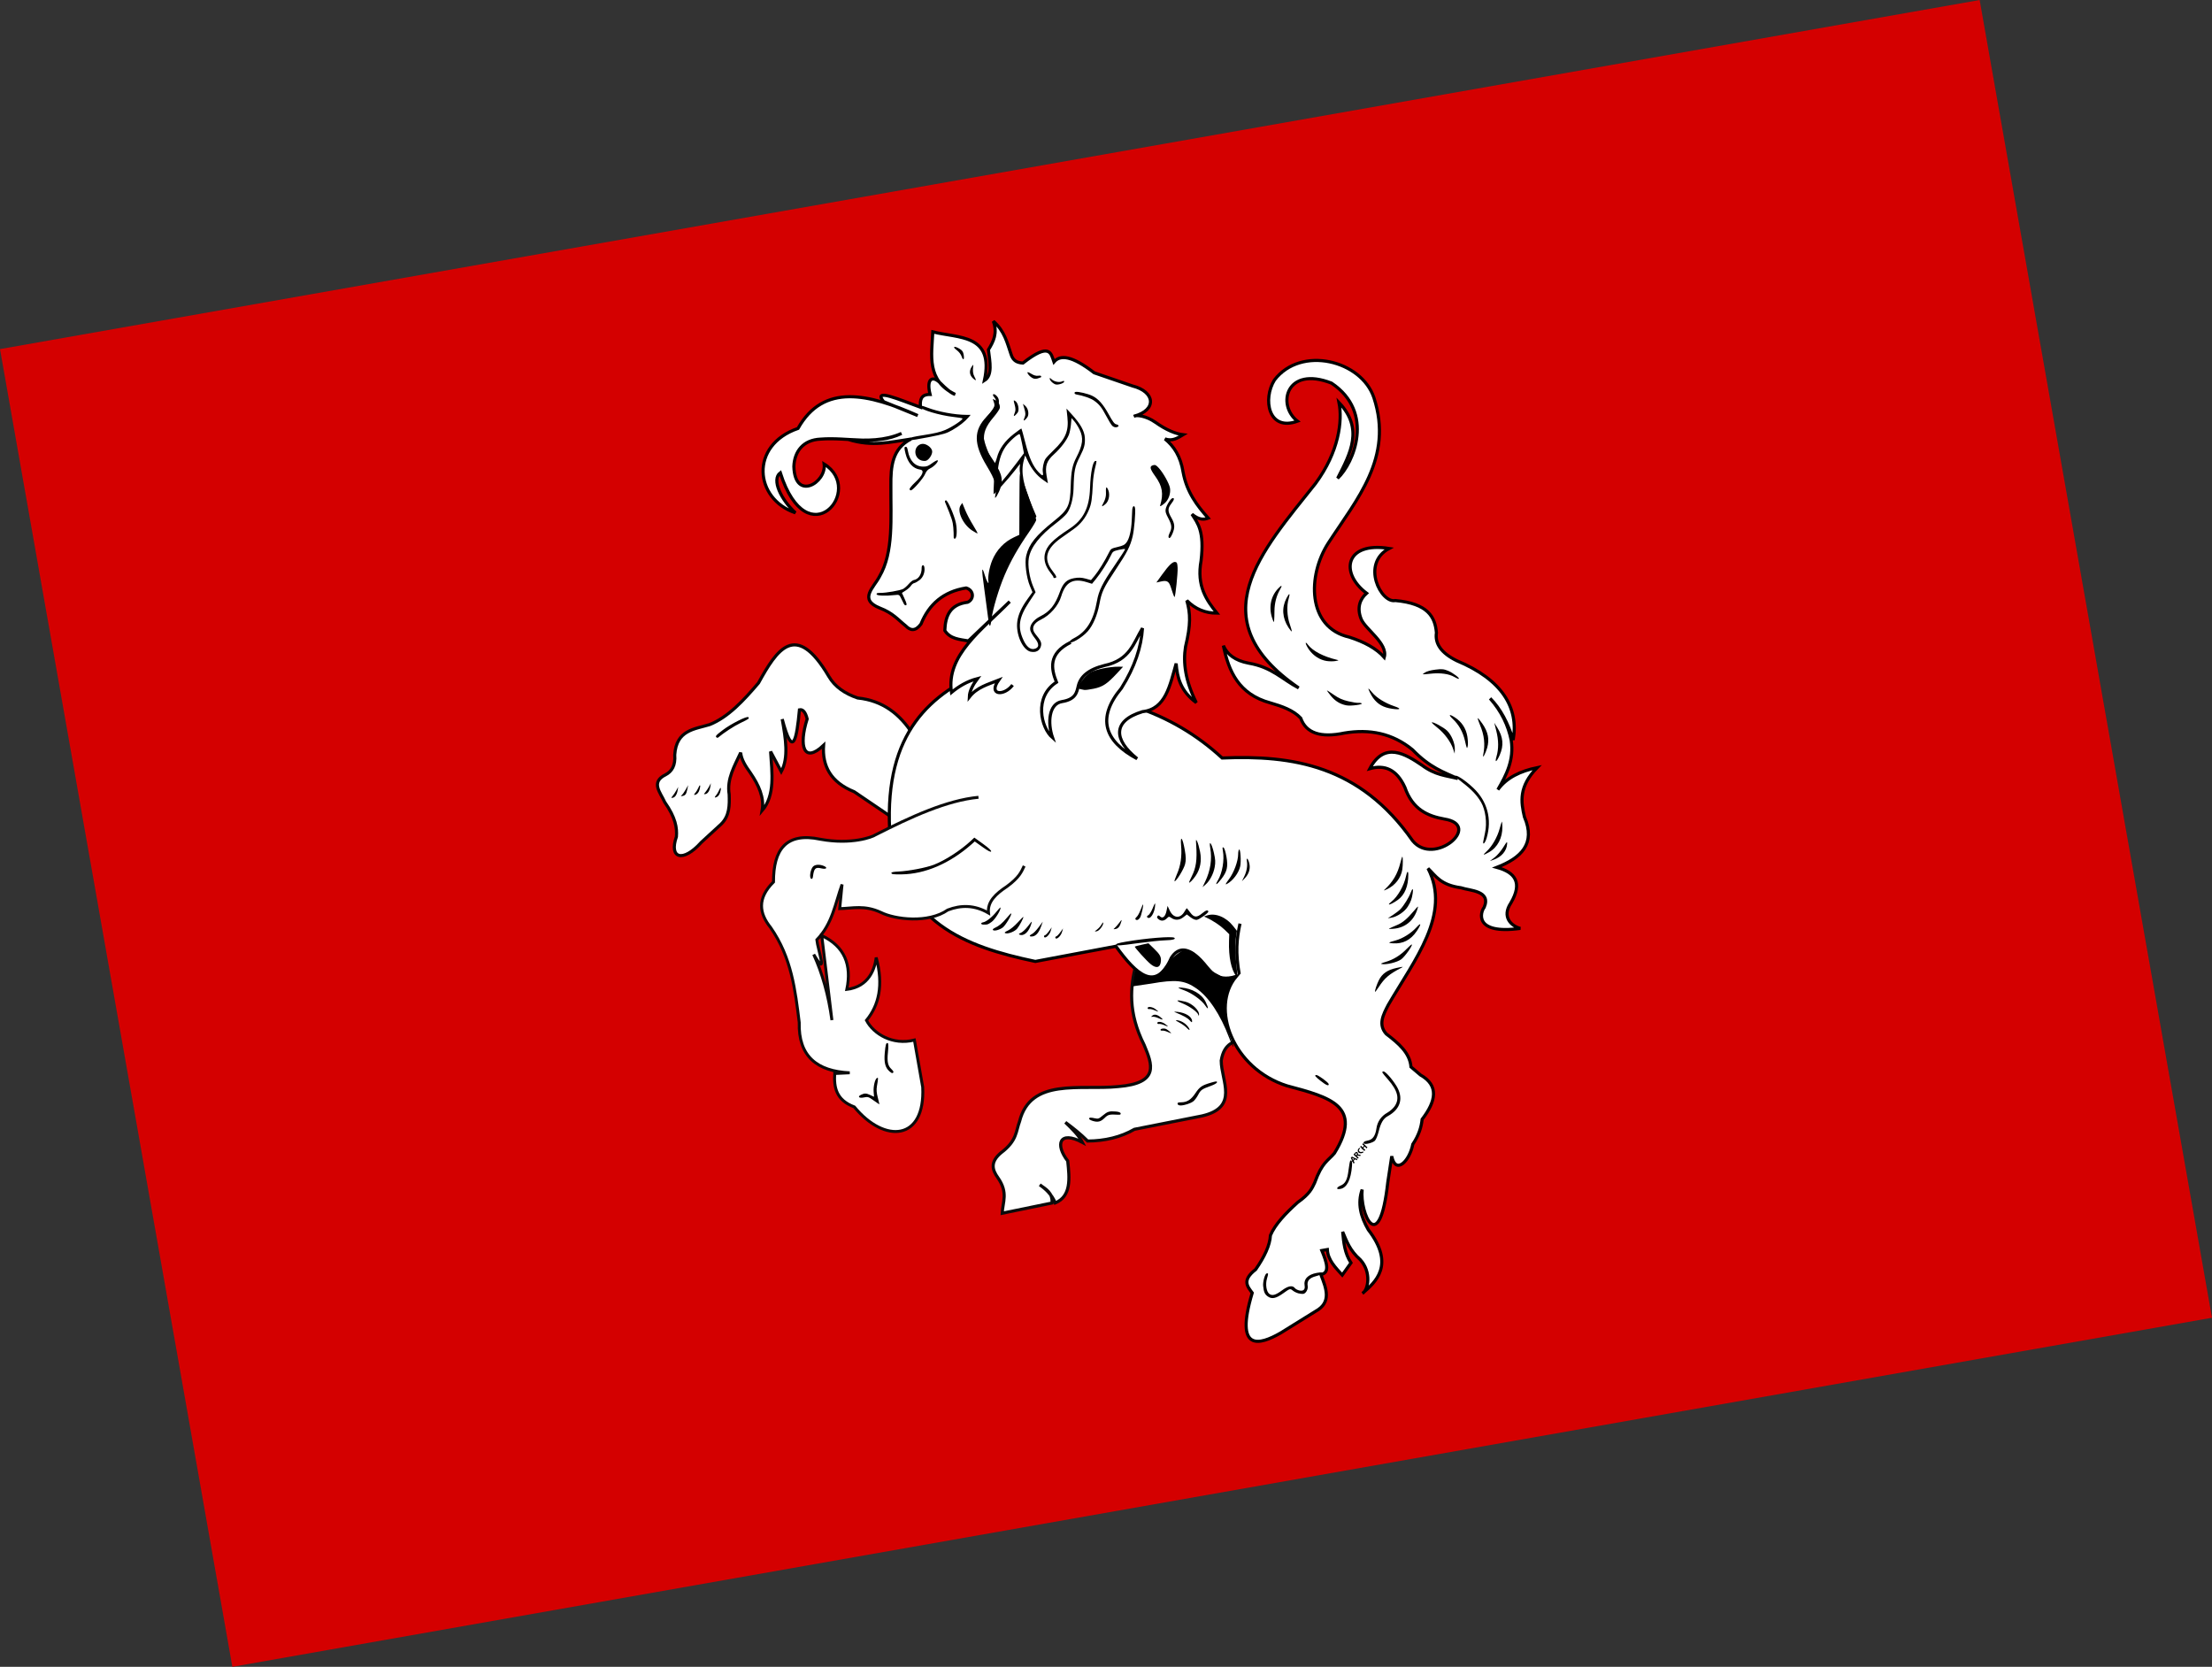 <?xml version="1.0" encoding="UTF-8"?>
<svg id="Laag_2" xmlns="http://www.w3.org/2000/svg" viewBox="0 0 1056.38 795.99">
  <rect x="0" y="0" width="1056.38" height="795.99" fill="#333333" stroke="none"/>
  <defs>
    <style>
      .cls-1 {
        fill: none;
      }

      .cls-1, .cls-2, .cls-3, .cls-4 {
        stroke-width: 1.49px;
      }

      .cls-1, .cls-3 {
        stroke: #000;
      }

      .cls-5, .cls-6, .cls-2, .cls-3, .cls-4 {
        fill: #fff;
      }

      .cls-6 {
        stroke-width: 1.4px;
      }

      .cls-6, .cls-2 {
        stroke: #0b0b0b;
      }

      .cls-7 {
        fill: #d40000;
      }

      .cls-4 {
        stroke: #070707;
      }
    </style>
  </defs>
  <g id="svg3873">
    <rect id="rect3881" class="cls-7" x="48.19" y="78.5" width="960" height="639" transform="translate(-61.09 97.77) rotate(-10)"/>
    <path id="path3007-8" class="cls-4" d="M435.68,350.21c-5.92-8.98-13.79-15.62-26.13-16.89-6.06-2.08-10.86-5.33-13.76-10.32-15.81-26.83-24.82-12.66-33.56,3.17-7.13,8.37-14.42,16.28-23.3,19.86-7.32,2.23-15.91,2.57-16.7,14.44.41,5.19-1.43,7.97-4.41,9.53-7.22,3.57-2.42,8.47-.38,13.07,5.22,7.45,5.94,12.29,5.59,16.51-3.61,10.34,3.04,12.57,11.92,2.65l9.44-8.66c4.06-4,4.01-9.07,3.84-14.18-1.21-7.44,2.58-13.59,5.5-19.97.24,3.25,2.32,6.47,4.63,9.68,4,5.84,6.71,11.77,5.61,18.01,6.25-7.32,4.73-17.94,4.04-28.21l5.1,9.6c3.59-6.61,2.1-15.8.45-25.08,5.18,19.62,6.91,9.38,8.23-4.45,1.59-.34,2.84,1.02,3.69,4.35-4.16,13.07-1.6,21.5,7.83,12.62-.69,9.91,3.42,17.65,14.63,22.17l20.76,14.09,6.97-41.98Z"/>
    <path id="path3777-6" class="cls-2" d="M542.68,459.9c-3.01,11.43-4.07,23.61,3.75,39.19,3.78,9.1,7.64,18.22-12.54,19.82-18.16,1.81-41.66-4.35-46.98,16.62-1.82,4.8-1.12,9.16-8.87,15-5.35,4.49-4.09,8.24-1.52,11.85,5.09,7.24,2.3,11.66,2.1,17.01l23.76-4.88c.48-4.79-2.85-6.61-5.83-8.7,2.65,1.8,5.78,4.57,7.4,8.66,7.65-3.19,6.88-11.57,5.95-20.05-6.05-7.77-4.12-14.79,7.02-8.88-1.67-3.27-4.85-6.42-8.13-9.56,3.54,2.64,7.08,5.38,10.63,8.93,8.37-.06,15.85-1.87,22.37-5.61l32.3-6.39c17.73-4.11,9.19-16.61,9.12-26.4,1.47-8.76,6.29-8.5,9.98-11.26l-.75-31.15-22.06-16.27-27.68,12.06Z"/>
    <path id="path3779-5" class="cls-3" d="M541.39,337.33l11.29-49.95-80.62,32.06c-27.74,11.61-49.52,30.17-47.19,76.9,5.29,44.4,35.83,55.7,69.57,62.8l38.47-7.25c9.73,13.45,19.1,22.2,26.49,5.52,3.37-5.23,7.99-5.03,13.96,1.01,4.32,4.28,6.63,11.04,16.98,7.9-12.49,14.9-1.73,44.01,24.34,52.24,20.62,5.48,36.41,9.67,22.61,32.16-3.07,3.66-5.87,4.21-9.47,14.18-1.28,2.66-2.35,5.26-8.07,9.3-5.8,5.25-10.82,10.5-13.03,15.74-.24,4.74-2.84,10.25-7.06,16.31-6.72,5.23-3.87,8.13-1.64,11.18-8.54,28.46,3.5,24.92,13.54,19.16l16.69-10.36c7.82-4.27,5.12-10.94,2.54-17.59,4.49-.69,2.76-5.86.47-11.44l2.63-.46c.28,4.99,3.83,8.52,7.12,12.18l4.17-5.83c-3.04-4.64-3.49-9.73-3.97-14.82,1.92,4.44,3.35,8.87,8.45,13.34,5.39,5.9,3.79,14.43,1.02,16.04,6.12-5.28,15.76-13.5,2.77-30.38-3.59-6.2-5.27-12.55-2.93-19.18-1.21,11.43,8.23,32.73,12.25-3.55l1.88-12.38c1.81,8.98,8.46,2.48,10.06-5.71,2.94-4.4,4.07-8.26,4.45-11.91,6.66-8.69,8.11-16.15-.8-21.18l-4.52-3.84c-.56-6.84-6.08-11.35-11.81-15.76-4-4.46-1.46-9.15.95-13.84,12.62-21.71,30.25-43.39,18.99-65.21,3.77,3.65,5.95,7.91,15.76,9.25,4.2,1.47,14.5,1.31,11.07,9.35-1.78,2.14-5.16,13.13,17.26,10.06-4.29-1.1-9-5.47-4.54-12.14,5.74-9.72,2.02-14.63-6.67-17.01,11.62-4.54,18.67-11.29,13.16-24.11-1.67-7.19-2.79-14.47,6.07-23.52-7.92,1.64-14.53,4.73-18.75,10.51,4.05-6.99,7.79-14.11,6.38-23.57-1.41-7.01-4.54-13.73-10.08-20.01,4.98,4.98,8.47,11.82,11.01,19.85,2.73-15.41-5.27-28.8-26.95-37.84-7.49-3.7-10.47-8.2-9.7-13.36-.66-7.53-4.03-13.95-19.64-15.38-6.74,1.49-16.59-17.57-2.95-24.87-21.03-3.4-23.66,11.71-10.76,21.39-3.18,2.8-4.73,6.95-2.6,12.29,1.95,4.9,12.93,11.67,11.04,18.33-3.73-4.24-9.5-7.35-16.72-9.67-20.25-4.58-19.96-29.56-10-44.93,13.62-21,31.13-40.71,21.78-69.37-5.93-17.89-34.8-25.07-47.49-8.5-5.69,9.06-3,24.76,10.98,19.69-10.03-7.78-5.35-26.67,16.27-18.18,20.8,13.95,10.61,38.21,2.91,45.44,6.06-11.84,12.54-23.66.65-36.16,1.72,8.78-.02,23.5-11.23,38.68-25.66,32.35-55.97,64.66-8.02,97.59-7.83-4.04-12.73-9.94-23.96-11.83-6.41-1.22-10.19-4.16-12.01-8.37,2.57,12.36,7.36,23.24,22.39,27.34,5.57,1.63,10.96,3.46,14.54,7.27,2.53,7.18,9.52,9.54,20.9,7.13,11.81-1.95,22.81,0,32.55,8.02,8.23,8.51,14.69,10.6,21.58,13.72-5.53-1.41-10.77-1.6-17.08-6.33-7.86-5.33-17.98-11.61-24.95,1.61,6.98-1.95,12.78.22,16.73,8.85,3.67,10.64,10.85,13.75,18.81,15.2,18.6,2.88-4.87,22.97-15.1,10.36-25.26-36.12-57.43-40.9-90.96-39.5-11.86-10.93-25.79-19.33-42.24-24.68h0Z"/>
    <path id="path3781-0" class="cls-6" d="M467.29,380.75c-15.11,1.45-32.04,9.23-49.23,17.95-1.38,1-11.4,4.81-26.28,2.09-16.44-3.48-22.44,4.98-22.38,20.4-7.9,7.85-6.85,14.99-1.35,21.79,10.03,14.43,11.73,29.89,13.64,45.32-.44,16.21,8.55,23.29,24.11,24.02l-7.17.34c-.4,6.61.66,12.68,9.36,15.96,14.57,17.68,33.95,16.1,32.66-9.47l-3.96-22.47c-10.38,2.64-19.48-2.91-22.89-9.4,5.88-7.19,8.22-16.68,4.65-30.01-.64,5.11-3.24,13.91-14.03,15.22,2.43-11.75-1.08-20.55-11.98-25.69l4.86,40.38c-1.64-12.03-4.61-22.39-8.69-31.37,7.09,12.1,1.84-2.78,1.48-6.98,7.49-7.73,8.79-17.4,12.05-26.45l-1.12,11.55c6.25-.14,11.84-1.83,19.75,1.85,6.55,3.29,22.58,5.32,31.86-1.21,6.3-2.41,12.75-2.44,19.45,1.44-.62-5.45,3.62-9.23,8.83-12.68,5.98-4.42,6.88-7.03,8.21-9.79"/>
    <path id="path3783-9" class="cls-3" d="M483.58,327.14c-4.04,5.4-11.78,4.93-6.73-2.29-4.99,1.99-10.29,3.33-13.94,8.02.11-2.9,1.67-5.83,3.87-8.79-4.97,1.29-8.89,3.71-12.39,6.59-2.72-17.87,14.74-29.96,27.81-43.37-6.68,6.41-16.17,15.32-19.73,18.77-4.25-.73-8.75-.96-11.26-4.96.25-6.95,2.47-12.48,10.94-13.51,3.19-1.47,2.96-5.74-.75-6.82-10.89,1.72-17.77,7.81-21.58,17.24-2.69,3.6-5.07,3.15-7.31.83-3.67-2.9-6-6.05-12.34-8.48-10.31-4.11-2.84-9.78-.17-15.03,6.84-11.63,5.34-27.95,5.45-43.36-.08-9.02.55-17.7,9.62-22.32-9.46,1.35-18.44,3.87-30,.19,8.78.67,17.43.65,25.47-2.87-12.21,5.9-25.56,1.7-38.63,2.72-8.29.33-12.53,5.85-12.79,13.07.49,16.81,15.6,7.72,14.47-1.16,19.71,12.25-7.91,45.04-20.95,4.16-4.31,3.25.41,12.92,7.21,19.12-19.55-6.6-22.02-32.24,1.25-40.3,12.23-21.77,33.81-16.54,57.18-6.14l-16.3-6.63c-5.38-6.69,7.87-.83,17.64,2.68-.36-3.4.1-6.21,4.56-6.13-1.9-7.56,1.14-9.17,4.79-5.54,2.64,2.63,5.3,5.04,7.18,5.51-13.8-6.65-11.2-18.59-10.68-29.86,12.35,3.13,29.43.98,24.65,23.23,3.99-2.49,2.62-8.84,1.92-14.7,2.41-3.9,4.44-7.94,2.34-13.62,5.4,4.76,6.56,10.27,8.41,15.66.98,3.44,3.22,4.18,5.73,4.32,12.89-10.06,13.36-4.69,14.81-.53,2.99-3.55,8.62-3.01,19.21,5.19l18.27,6.28c10.83,2.71,11.87,11.49.74,14.47,1.16-.76,5.82-.22,10.32,2.96,5.11,3.61,9.55,5.43,13.14,5.87-2.6,1.57-5.17,3.24-8.68,1.99,4.29,3.46,7.49,8.35,8.67,15.85,1.76,9.62,6.69,16,12.01,21.98-2.04.75-4.27,1-7.78-1.87,2.83,4.41,6.01,8.08,4.36,22.17-2.2,12.16,2.58,18.86,7.58,25.08-5.48.04-10.3-1.9-14.39-6.04,1.75,6.16,1.94,11.5-.62,22.12-1.23,7.61-.06,16.26,5.15,26.66-7.44-5.48-9.13-11.98-9.62-18.69-2.97,10.31-4.92,21.75-16.05,22.99-14.56,4.41-13.77,13.52-2.59,22.47-15.41-8.25-19.56-19.25-7.52-33.66,6.42-10.19,9.51-19.68,10.08-28.65-4.22,6.92-5.91,15.21-18.09,17.79-7.87,1.96-11.44,5.37-12.53,9.62-.76,3.24-1.26,6.57-7.84,7.63-6.27,1.01-6.94,10.15-4.48,17.25-5.54-4.79-9.02-19.49,1.87-26.51-2.51-6.31-4.13-13.65,6.81-19.04"/>
    <path id="path3821-0" d="M588.68,499.59c-.16-.18-.92-2-1.69-4.03-4.19-11.09-9.73-19.43-15.64-23.54-5.62-3.91-9.84-4.36-21.68-2.28l-8.68,1.28.9-5.95c.56-3.7,1.93.08,4.34.87,2.41.79,5.57.42,7.17-.84.55-.43,1.8-1.87,2.78-3.19,2.57-3.48,6.11-6.78,8.23-7.68,3.37-1.43,6.92-.02,11.22,7.04,1.41,2.32,5.71,3.53,8.65,5.65l5.14.57-2.48,4.41c-1.83,3.26-1.63,7.52-1.74,11.24-.13,4.43.41,7.26,2.39,12.46,1.55,4.09,1.73,4.76,1.08,4.01h0ZM590.39,466.19c-2.41-3.09-3.69-9.25-3.44-16.85l.11-3.19-2.22-2.16c-2.03-1.98-5.59-4.35-8.64-5.76l-1.21-.56,1.45-.49c4-1.34,9.13.78,12.59,5.2l1.69,2.16-.41,2.76c-.57,3.8-.32,9,.35,15.65.33,3.25.27,3.92-.26,3.24ZM549.57,460.47c-2.01-1.61-7.85-8.08-7.62-8.42.08-.11,1.58-.51,3.33-.89l3.19-.69,2.56,2.47c2.86,2.75,3.52,3.92,3.39,5.93-.21,3.23-2.07,3.85-4.86,1.6h0ZM517.85,329.49c-.41-.09-1.27-.27-1.9-.39-.96-.18-1.09-.39-.81-1.27.68-2.16,3.59-5.59,5.77-6.81,2.38-1.33,9.21-2.69,13.29-2.64l2.15.03-2.81,3.03c-4.79,5.16-6.92,6.57-11.2,7.45-2.05.42-4.06.69-4.48.59ZM560.14,283.39c-.33-.96-.81-2.4-1.07-3.19-.85-2.56-1.84-3.12-4.47-2.54l-2.35.52,2.74-3.8c3.26-4.53,5.09-6.26,6.34-6,.78.16.93.56,1.06,2.76.15,2.45-1.05,13.9-1.47,13.97-.11.02-.46-.75-.79-1.72h0ZM471.8,294.38c-.33-2.8-1.16-9.05-1.84-13.89-1.25-8.87-1.13-10.77.36-5.74.89,3,2.06,4.89,1.69,2.72-.33-1.95.53-6.64,1.79-9.76,2.05-5.08,5.88-9.09,10.74-11.26,1.2-.54,2.21-1,2.25-1.04.04-.03.06-6.52.05-14.41,0-7.89.1-14.54.24-14.77.22-.37,7.48,20.18,7.78,22.02.07.4-1.47,3.01-3.4,5.8-5.28,7.62-8.77,13.78-11.7,20.65-2.75,6.45-5.63,16.11-6.24,20.88-.59,4.71-1.06,4.39-1.72-1.18h0ZM554.05,241.4c1.68-5.62,1.09-9.17-2.28-13.87-2.67-3.72-2.9-4.82-1.11-5.36,1.02-.31,1.51-.06,2.87,1.47,2.1,2.36,4.81,7.23,5.2,9.35.46,2.54-.63,5.74-2.51,7.31-1.7,1.42-2.37,1.76-2.17,1.09ZM475.24,237.1c.93-5,.2-7.65-4.04-14.66-6.28-10.38-6.29-16.98-.05-23.4,3.56-3.66,4.2-4.91,3.53-6.85l-.57-1.64,1.28.57c1.43.63,2.28,2.15,2.08,3.72-.07.57-1.42,2.56-3,4.42-3.75,4.43-4.95,7.51-4.49,11.56.31,2.77.6,3.44,3,6.97,5.3,7.81,6.17,10.45,4.88,14.96-.78,2.72-3.02,6.44-2.63,4.36h0Z"/>
    <path id="path4299-4-0" d="M650.91,550.48c-.63.31-1.27.36-1.76.14-.16-.07-.44-.31-.53-.45-.42-.63-.17-1.49.56-1.98l.08-.05.17.17c.14.13.17.17.15.19-.27.17-.28.18-.41.33-.11.13-.13.16-.16.26-.06.18-.05.38.04.56.06.12.27.32.4.39.38.19.94.14,1.38-.1.07-.04.13-.07.14-.07.01,0,.12.53.12.54,0,0-.08.04-.18.09h0ZM646.65,555.48c-.14.1-.26.19-.26.19,0,0-.03-.07-.06-.15-.06-.17-.27-.62-.3-.64-.01-.01-.03,0-.06.04l-.04.06-.17-.17-.17-.17.11-.11.11-.11-.36-.73-.36-.73.27-.31.27-.31.08.04c1.48.73,2.02.96,2.42,1.06.09.02.13.04.12.06-.01.04-.3.6-.31.6,0,0-.09-.05-.19-.11-.1-.06-.28-.16-.4-.21-.12-.06-.23-.11-.25-.12l-.03-.02-.31.37-.31.37.15.3c.08.17.2.37.25.45.05.08.09.15.09.16,0,0-.12.09-.26.19h0ZM646.63,553.41s-.22-.1-.46-.22c-.24-.12-.45-.21-.45-.2,0,0,.1.21.23.46.13.25.24.46.25.47,0,.02.06-.04.23-.24.17-.21.22-.27.2-.27h0ZM649.48,552.06c-.38-.11-.99-.19-1.34-.19-.32,0-.34-.04.23.5l.5.48-.22.25-.22.25-1.02-.99-1.02-.99.41-.48c.45-.51.53-.6.73-.7.17-.09.36-.1.53-.02.12.05.33.26.39.39.07.15.12.4.12.6v.18s.39.05.39.05c.22.03.49.06.61.06.12,0,.22.01.22.02-.03.1-.18.6-.18.61,0,0-.07,0-.14-.02h0ZM647.84,551.52c.02-.11.04-.2.05-.21,0,0,.05-.01.09,0,.04,0,.08,0,.08,0,.01-.01-.01-.22-.04-.32-.03-.09-.18-.25-.26-.26-.14-.02-.27.07-.48.31l-.13.15.32.31c.3.29.32.3.32.26,0-.03.02-.13.04-.24h0ZM651.53,549.65s-.21-.23-.44-.46l-.42-.43-.05.08-.05.08-.18-.18-.18-.18.07-.07.07-.07-.37-.34c-.21-.19-.39-.35-.41-.37l-.03-.02.22-.27.22-.27.1.12c.05.06.23.24.39.4l.29.28.31-.37.31-.37-.28-.28c-.16-.15-.34-.32-.41-.37l-.12-.1.23-.27.23-.27.03.05s.35.37.73.77c.54.55.76.77.95.92.13.11.26.21.28.22l.04.02-.23.28-.23.28-.03-.05s-.22-.24-.44-.47l-.41-.41-.32.38-.32.38.42.39c.23.22.45.41.48.42l.05.03-.23.28-.23.28-.02-.04h0Z"/>
    <path id="path4754-6" d="M620.06,617.64c-.83-.21-2-.78-2.59-1.26-1.36-1.1-1.37-1.1-4.65,1.25-3.47,2.48-5.45,2.88-7.39,1.48-1.43-1.03-1.89-2.07-2.19-4.99-.21-2,.87-5.85,1.68-5.99.86-.15.87.01.14,2.49-.79,2.68-.28,6.14,1.06,7.22,1.4,1.12,3.01.69,6.13-1.62,2.92-2.17,5.03-2.54,6.15-1.08.33.43,1.28.94,2.13,1.13,1.84.43,2.83-.44,2.52-2.21-.57-3.21,1.55-5.43,5.89-6.2,3.75-.66,3.43.55-.4,1.56-3.27.86-4.46,2.26-4.03,4.72.27,1.55-.86,3.57-2.11,3.76-.45.07-1.5-.05-2.34-.26h0ZM638.58,567.44c.05-.34.74-.88,1.55-1.21,2.35-.94,3.33-2.82,3.88-7.42.28-2.31.66-4.34.84-4.51.63-.57.98.43.83,2.39-.49,6.64-2.43,10.53-5.54,11.08-1.1.19-1.63.08-1.57-.33h0ZM651.45,546.15c-.73-.53.06-1.18,1.82-1.49,2.27-.4,3.59-2.28,4.08-5.82.44-3.17,2.32-5.88,5.15-7.44,1.25-.69,2.84-2.1,3.56-3.15,2.43-3.57,1.45-7.44-3.26-12.81-2.95-3.37-3.08-3.6-2.13-3.76.85-.15,4.09,3.47,6.22,6.93,3.53,5.76,2,11.06-4.13,14.41-2.13,1.16-3.36,3.23-4.35,7.32-.46,1.88-1.26,3.86-1.79,4.4-.94.96-4.45,1.92-5.16,1.41h0ZM630.77,516.24c-2.81-2.24-3.15-2.69-2.17-2.86.76-.13,5.79,3.51,5.93,4.29.2,1.16-1.14.65-3.75-1.43ZM521.84,535.3c-.98-.3-1.76-.78-1.73-1.06.07-.61.69-.65,2.85-.18,1.52.33,1.81.22,3.69-1.35,2.27-1.9,3.07-2.15,6.24-1.9,1.36.11,2.22.44,2.3.89.09.54-.21.7-1.21.64-4.13-.24-4.81-.08-6.42,1.52-1.85,1.84-3.26,2.2-5.72,1.44h0ZM563.84,527.92c-.79.01-1.38-.29-1.46-.73-.11-.6.24-.75,1.69-.77,2.84-.03,4.73-1.24,6.8-4.33,2.06-3.08,3.12-3.79,7.5-5.07,2.36-.69,2.91-.72,2.83-.16-.05.4-1.31,1.13-3.01,1.74-4.25,1.53-4.74,1.88-6,4.27-.63,1.19-1.64,2.56-2.26,3.04-1.33,1.03-4.25,1.99-6.11,2.01h0ZM417.22,525.53c-2.41-1.73-2.8-1.85-4.71-1.43-2.25.49-3.16-.4-1.3-1.28,1.69-.8,2.44-.79,4.36.1l1.85.86-.19-2.3c-.21-2.59.63-6.16,1.57-6.66.67-.36.67-.05-.01,3.88-.29,1.68-.18,3.15.43,5.49.45,1.76.78,3.2.73,3.21s-1.28-.83-2.72-1.87h0ZM566.84,490.94c-.66-.72-2.27-1.89-3.59-2.59-1.78-.95-2.08-1.24-1.17-1.14,1.84.21,3.73,1.27,5,2.78,1.5,1.8,1.29,2.62-.24.94h0ZM557.51,492.75c-.86-.39-1.94-.64-2.39-.56-.45.08-.86-.07-.9-.34-.12-.67,1.86-.92,2.83-.36.91.52,2.48,1.9,2.21,1.94-.1.02-.88-.29-1.75-.68h0ZM656.66,473.63c-.11-.63.88-3.61,1.83-5.51,1.58-3.17,4.12-4.94,8.41-5.86,3.25-.7,3.56-.7,2.22-.01-5.7,2.94-7.87,4.8-10.7,9.16-.93,1.43-1.73,2.44-1.76,2.23h0ZM568.11,487.23c-1.04-1.15-2.78-2.11-7-3.86-.65-.27-.2-.32,1.32-.14,3.89.45,6.86,2.37,6.88,4.44,0,.72-.23.64-1.2-.44h0ZM555.99,489.56c-.86-.39-1.94-.64-2.39-.57-.45.08-.86-.07-.9-.34-.18-1.02,2.16-.8,3.68.34,1.87,1.41,1.78,1.53-.38.56ZM424.6,511.47c-1.87-1.71-2.46-4.19-2.07-8.61.37-4.13.65-5.03,1.46-4.7.29.12.32,1.92.06,4.38-.47,4.55-.05,6.46,1.76,8.12,1.03.95,1.14,1.65.27,1.8-.2.03-.87-.41-1.5-.99h0ZM572.29,484.67c-.31-1.35-4.15-4.13-7.68-5.55-3.59-1.44-2.86-1.82,1.46-.76,3.32.81,6.93,4.36,6.52,6.4-.09.46-.18.44-.3-.08h0ZM553.28,486.24c-.98-.46-2.23-.77-2.77-.69-.9.15-.92.1-.25-.48.96-.83,2.23-.63,3.84.61,1.74,1.34,1.37,1.59-.82.56ZM575.53,480.12c-1.64-2.47-6.32-5.84-9.94-7.16-3.15-1.15-3.53-1.48-1.55-1.34,5.26.38,9.94,3.11,11.74,6.85,1.54,3.18,1.39,4.12-.25,1.65h0ZM580.78,479.39c-1.55-3.66-7.42-8.6-12.89-10.83-3.17-1.3-2.84-1.83.7-1.12,3.67.73,7.26,2.6,9.2,4.78,1.81,2.03,3.7,6.02,3.64,7.67-.03.74-.18.63-.66-.5ZM551.36,482.45c-.86-.39-1.94-.64-2.39-.57-.45.08-.86-.07-.9-.34-.18-1.02,2.16-.8,3.68.34,1.87,1.41,1.78,1.53-.38.56ZM659.9,460.39c-.69-.15-.17-.44,1.82-1.02,3.68-1.06,7.03-3.12,9.93-6.09,1.29-1.32,2.45-2.34,2.58-2.25.56.4-3.34,5.87-5.08,7.12-1.99,1.43-7.14,2.67-9.25,2.23h0ZM665.23,450.5c-2.56-.16-2.35-.42,1.15-1.35,3.51-.94,7.57-3.48,10.19-6.39,2.28-2.53,2.26-1.39-.02,1.96-2.87,4.21-6.54,6.09-11.31,5.78ZM665.11,443.56c-2.62.16-2.78.29,2.32-1.91,2.46-1.06,4.72-2.98,7.74-6.57,2.16-2.56,2.26-2.63,1.81-1.14-1.75,5.8-6.01,9.26-11.87,9.62ZM665.21,436.96c1.34-.86,2.97-2.13,3.63-2.82,1.57-1.64,4.04-5.62,4.83-7.78.85-2.35,1.38-2.25.99.18-.45,2.87-.86,3.97-2.33,6.4-1.47,2.41-5.04,4.83-7.81,5.3l-1.74.29,2.43-1.57h0ZM663.29,431.85c-.03-.15.53-.74,1.25-1.29,2.96-2.31,6.01-7.68,6.95-12.23.47-2.3,1.05-2.68,1.07-.7.03,5.52-1.68,9.7-4.94,12.08-2.01,1.46-4.25,2.57-4.33,2.14h0ZM556.56,449.05c-2.12.04-8.24.69-13.62,1.43-7.7,1.07-9.8,1.22-9.89.71s.97-.84,4.68-1.48c9.38-1.64,21.98-2.67,23.07-1.88.92.66-.79,1.15-4.25,1.22ZM661.27,424.8c3.93-3.64,6.18-7.46,7.51-12.81.39-1.56.8-2.85.91-2.87.33-.06.33,3.97.01,6.07-.63,4.1-3.43,7.68-7.43,9.52-1.41.65-1.62.67-1,.1ZM568.62,438.1l-1.81-1.39-1.64,1.28c-1.91,1.49-3.89,1.63-5.72.4-1.14-.77-1.28-.76-2.16.14-1.27,1.3-2.71,1.48-3.95.49-.79-.63-.92-.98-.58-1.48.34-.5.63-.48,1.23.1,1.24,1.22,2.53.13,3.1-2.61l.5-2.41,1.03,2.19c1.79,3.8,5.1,4.01,7.1.45.52-.92,1.03-1.61,1.13-1.52.1.08.8.99,1.55,2.01,1.79,2.45,3.16,2.55,5.71.42,1.83-1.52,2.78-1.79,2.95-.84.11.62-4.2,3.73-5.49,3.95-.69.12-1.85-.34-2.95-1.19h0ZM532.37,443.15c.46-.38,1.43-1.49,2.16-2.47,1.22-1.65,1.29-1.68.94-.47-.63,2.19-1.45,3.23-2.72,3.44-1.14.19-1.17.16-.37-.49h0ZM503.99,447.74c-.05-.26.17-.52.48-.58s1.16-.93,1.89-1.94l1.32-1.84-.49,1.68c-.62,2.14-2.95,4.09-3.2,2.68h0ZM523.95,443.89c.77-.58,1.72-1.66,2.11-2.41.39-.75.75-1.13.8-.85.2,1.16-1.84,3.89-3.06,4.1-1.23.21-1.23.2.16-.84ZM713.72,409.52c1.23-.93,3.08-3.08,4.17-4.84,1.77-2.85,1.95-3.02,1.87-1.7-.21,3.37-2.67,6.26-6.45,7.59l-1.8.63,2.21-1.68h0ZM498.59,447.21c-.05-.26.17-.52.48-.58s1.16-.93,1.89-1.94l1.32-1.84-.49,1.68c-.62,2.14-2.95,4.09-3.2,2.68h0ZM542.27,439.04c-.2-.22.04-.72.52-1.11s1.33-1.88,1.88-3.33c.55-1.44,1.09-2.64,1.2-2.66.4-.07-.79,5.24-1.4,6.24-.69,1.14-1.63,1.5-2.2.85h0ZM547.86,438.02c-.25-.28-.03-.66.51-.92.51-.24,1.48-1.79,2.15-3.44.97-2.41,1.2-2.71,1.15-1.51-.17,3.88-2.46,7.41-3.81,5.86ZM491.79,446.98c-.04-.24.44-.66,1.08-.95.64-.29,2.05-1.73,3.15-3.21l1.99-2.68-.75,2.11c-1.05,2.98-2.4,4.63-4.02,4.92-.76.13-1.41.05-1.45-.19h0ZM709.99,406.56c2.6-2.43,5.06-6.71,6.17-10.75.52-1.9,1.03-3.47,1.11-3.49s.18,1.1.21,2.48c.11,5.31-2.28,9.89-6.39,12.19-2.91,1.63-3.2,1.52-1.11-.43ZM486.91,446.35c-.53-.23-.35-.46.67-.89.77-.32,2.31-1.78,3.42-3.24,1.86-2.45,1.99-2.53,1.54-1.07-1.17,3.9-3.55,6.08-5.64,5.19h0ZM480.05,445.62c-.5-.23-.12-.59,1.32-1.25,1.15-.52,3.16-2.18,4.67-3.84,1.45-1.61,2.67-2.8,2.69-2.66.1.57-1.88,4.29-2.98,5.6-1.23,1.47-4.51,2.7-5.71,2.15ZM474.17,444.11c-.2-.23.2-.66.89-.97,1.97-.87,3.66-2.28,5.72-4.77,1.05-1.27,2.01-2.25,2.12-2.16.53.38-2.71,5.78-4.04,6.75-1.64,1.19-4.13,1.81-4.69,1.16h0ZM708.34,401.94c.06-.49.45-2.39.86-4.24,1.05-4.64.24-10.91-1.88-14.57-1.91-3.3-4.52-6.07-8.8-9.34-1.92-1.47-3.51-2.8-3.54-2.97-.26-1.45,4.45,1.51,8.6,5.43,6.73,6.35,9.03,14.92,6.41,23.89-.7,2.38-1.88,3.67-1.65,1.8ZM586.93,419.84c2.34-3.12,4.36-8.61,4.37-11.87,0-1.02.2-2.04.44-2.26.64-.59,1.07,5.59.55,7.99-.69,3.2-3.57,7-6.45,8.49-.82.42-.54-.17,1.09-2.35h0ZM594.12,418.76c1.25-2.52,1.73-5.16,1.36-7.45-.39-2.43.79-.99,1.24,1.51.42,2.3-.41,4.71-2.27,6.63l-1.37,1.41,1.04-2.1h0ZM469.73,441.56c-1.4-.03-1.57-.86-.22-1.1,1.55-.27,4.42-2.58,6.44-5.16.99-1.27,1.84-2.11,1.88-1.87.2,1.14-2.66,5.71-4.28,6.85-1.81,1.27-1.94,1.31-3.82,1.27h0ZM575.57,420.99c2.52-5.31,3.33-10.67,2.41-15.96-.73-4.21.69-2.38,1.74,2.26.72,3.18.8,4.48.38,6.79-.58,3.24-2.35,6.61-4.41,8.38l-1.4,1.21,1.27-2.67h0ZM581.62,420.43c2.15-3.64,3.17-9.66,2.4-14.07-.29-1.64-.22-1.97.32-1.58.43.31.94,1.95,1.38,4.43.84,4.74.29,7.04-2.5,10.63-2.26,2.9-3.15,3.22-1.59.57h0ZM567.85,421.41c-.02-.14.54-1.42,1.26-2.84,2.12-4.21,2.64-7.87,2.15-15.11-.18-2.72-.15-2.83.49-1.57.38.75,1,2.98,1.38,4.96.82,4.27.1,8.12-2.14,11.41-1.34,1.96-3.04,3.67-3.13,3.15ZM562.07,417.45c1.79-4.08,2.43-8.53,1.98-13.74-.45-5.16.74-3.68,1.76,2.2.59,3.4.62,4.85.14,6.79-.58,2.33-4.05,8.01-4.99,8.17-.24.04.26-1.49,1.1-3.42h0ZM430.64,417.56c-4.03.05-4.83-.05-4.94-.64-.07-.39.87-.59,3.37-.71,4.99-.24,13.25-1.83,16.92-3.25,5.41-2.09,12.75-6.84,17.68-11.42l1.64-1.53,4.14,2.98c2.62,1.89,4.05,3.21,3.89,3.62-.17.44-1.46-.22-4.04-2.06l-3.79-2.7-1.57,1.39c-10.34,9.1-22.14,14.18-33.31,14.32h0ZM714.68,361.27c1.07-3.68,1.04-7.72-.09-12.22l-.97-3.86,1.4,2.22c2.87,4.56,3.23,8.58,1.18,13.21-1.53,3.46-2.45,3.85-1.51.64ZM386.96,418.87c-.29-1.63.52-4.42,1.51-5.21,1.1-.88,3.18-.91,5.06-.08,1.93.85,1.05,1.67-1.22,1.13-2.95-.69-3.56-.09-4.1,4.07-.16,1.22-1.04,1.28-1.25.08h0ZM708.33,360.48c1.01-4.98.54-9.37-1.54-14.28-.69-1.62-1.16-3.07-1.05-3.23.11-.16,1.11,1.04,2.22,2.66,2.71,3.94,3.4,7.41,2.28,11.44-.79,2.84-2.37,5.66-1.91,3.4h0ZM693.93,357.58c-1.1-3.32-4.16-7.45-7.48-10.07-1.57-1.24-2.77-2.36-2.68-2.5.36-.53,5.75,2.37,7.35,3.96,2.13,2.11,3.77,6.11,3.66,8.91l-.08,2.03-.77-2.34h0ZM699.64,353.85c-1.01-4.35-2.9-7.73-5.93-10.59-2.15-2.03-1.6-2.39,1.05-.68,3.29,2.12,5.34,5.22,5.99,9.07.29,1.73.37,3.85.18,4.7-.33,1.46-.41,1.32-1.29-2.49ZM664.92,338.49c-4.22-.59-6.91-2.1-9.13-5.12-1.04-1.42-2.55-4.5-2.22-4.56.08-.01.85.83,1.71,1.87,2.11,2.54,6.19,5.08,10.45,6.53,3.68,1.24,3.29,1.86-.82,1.29h0ZM642.96,336.83c-2.93-.55-5.32-2.01-7.36-4.51-1.01-1.23-1.86-2.38-1.89-2.55-.03-.17,1.4.71,3.18,1.97,2.39,1.68,4.24,2.51,7.04,3.16,2.09.49,4.18.82,4.65.74.47-.08,1.21.01,1.64.2,1.27.55-5.02,1.42-7.26,1h0ZM694.56,323.29c-2.58-1.5-6.7-2.07-11.37-1.56-4.24.46-4.25.46-2.75-.51.99-.64,2.73-1.13,5.09-1.43,3-.39,4-.29,6.09.58,2.35.98,5.88,3.69,4.97,3.81-.23.03-1.14-.37-2.03-.88h0ZM341.88,379.91c.51-.57,1.22-1.75,1.59-2.62.77-1.85,1.1-1.02.45,1.14-.43,1.42-1.24,2.25-2.4,2.43-.3.05-.13-.38.37-.95h0ZM336.84,378.35c.47-.56,1.26-1.76,1.76-2.66l.9-1.64-.25,1.53c-.33,2.04-1.23,3.44-2.35,3.63-.88.15-.88.12-.06-.86h0ZM332.01,378.68c.51-.57,1.22-1.75,1.59-2.62.77-1.85,1.1-1.02.45,1.14-.43,1.42-1.24,2.25-2.4,2.43-.3.05-.13-.38.37-.95h0ZM321.23,380.11c.47-.56,1.26-1.76,1.76-2.66l.9-1.64-.25,1.53c-.33,2.04-1.23,3.44-2.35,3.63-.88.15-.88.12-.06-.86h0ZM325.63,379.68c.39-.34,1.23-1.54,1.86-2.66l1.15-2.05-.42,2.04c-.46,2.24-.95,2.9-2.36,3.13-.84.14-.86.09-.23-.46h0ZM633.52,315.66c-3.19-.5-6.28-2.48-8.33-5.35-1.79-2.52-2.27-4.69-.52-2.39,2.26,2.97,7.34,5.63,13.68,7.14,1.17.28,1.13.32-.61.63-1.03.18-2.93.17-4.22-.03h0ZM342.25,352.2c-.79-.57-.41-1.02,3.01-3.61,3.88-2.94,11.51-6.78,12.12-6.09.55.63.35.79-3.86,2.82-3.04,1.47-7.71,4.52-10.65,6.96-.13.11-.41.07-.62-.08ZM615.35,299.7c-2.98-4.53-3.32-9.52-.96-14.03,1.4-2.67,1.85-2.54,1.02.29-.99,3.36-.77,8.34.55,12.12.61,1.76,1.04,3.32.94,3.46-.09.14-.79-.69-1.55-1.84h0ZM607.79,295.86c-2.03-5.28-1.11-10.8,2.45-14.63,1.91-2.06,2.36-1.89,1.03.37-1.66,2.81-2.61,6.46-2.63,10.13-.01,1.75-.07,3.75-.14,4.44-.11,1.2-.14,1.19-.72-.31h0ZM492.22,311.25c-3.91-.9-7.26-8.56-6.37-14.6.48-3.3,2.01-6.61,4.86-10.56l2.38-3.3-1.2-2.85c-1.73-4.11-2.62-11.27-1.81-14.58,1.36-5.58,4.57-9.58,13.29-16.56,6.83-5.47,7.69-7.28,7.97-16.81.2-6.93.78-9.84,2.7-13.55,3.13-6.07,3.49-9.27,1.5-13.35-.66-1.35-1.79-3.13-2.51-3.95l-1.31-1.5-.27,3.05c-.15,1.68-.59,3.9-.99,4.93-1.01,2.62-3.95,6.49-7.03,9.25-3.6,3.22-4.43,5.63-3.6,10.38l.62,3.54-2.43-1.71c-2.92-2.06-5.32-5.04-7.11-8.81l-1.33-2.8-.65,2.37c-1.48,5.43-.32,11.78,4.02,22.02l2.01,4.75-4.27,6.46c-4.46,6.76-8.75,14.51-11.18,20.17-1.99,4.66-4.89,13.92-5.74,18.34-.39,2.04-.88,3.74-1.08,3.78-.95.17-.94-1.04.05-5.45,2.78-12.44,8.03-24.23,16.56-37.24l4.1-6.25-1.98-4.6c-2.29-5.32-4.71-15.38-4.44-18.42l.17-1.91-2.63,3.39c-2.74,3.54-9.73,11.31-10,11.12-.08-.06,0-2.8.17-6.08l.32-5.97-1.93-3.19c-1.06-1.75-2.58-4.83-3.37-6.85-2.47-6.28-2.07-10.61,1.38-14.65,4.81-5.64,5.52-7.54,3.63-9.69-1.1-1.25-.28-1.87.98-.75,2.4,2.14,1.62,5.35-2.4,9.9-3.05,3.45-3.95,5.52-3.78,8.74.19,3.5,3.24,11.35,5.36,13.78.21.24.76-.97,1.22-2.7,1.11-4.22,3.75-7.93,8.03-11.27,1.94-1.52,3.6-2.7,3.68-2.62.08.08.93,3.16,1.87,6.84,1.85,7.2,3.58,11.07,6.26,13.95,1.86,2,2.45,2.02,2.1.07-.3-1.7.29-4.79,1.2-6.31.35-.59,2.13-2.48,3.94-4.21,5.71-5.44,7.28-9.22,6.58-15.76l-.44-4.11,2.61,2.86c4.08,4.47,5.97,7.85,6.16,11.04.19,3.14-.27,4.92-2.32,8.93-2.5,4.91-2.85,6.64-3.08,15.49-.12,4.73-1.44,9.5-3.26,11.83-.76.97-2.95,2.96-4.87,4.41-7.91,5.99-12.3,11.57-13.22,16.78-.62,3.52.26,9.35,2.05,13.59l1.17,2.76-3.14,4.76c-4.85,7.34-5.52,11.89-2.66,18.08,1.44,3.12,3.19,4.6,5.04,4.26,2.56-.47,2.68-2.37.34-5.24-1.02-1.25-1.98-2.97-2.13-3.83-.4-2.25,1.55-4.88,4.82-6.52,4.58-2.29,7.05-5.37,9.27-11.51,1.59-4.41,3.29-6.07,6.86-6.71,2.08-.37,3.61-.31,5.47.21l2.59.72,1.8-2.15c1.79-2.14,4.91-7.19,6.75-10.94.92-1.88,1.11-2.01,4.17-2.73,2.61-.62,3.4-1.02,4.25-2.17,1.34-1.8,2.25-5.58,2.48-10.32.1-2.06.21-4.4.25-5.21.09-1.85,1.05-2.48,1.34-.87.33,1.89-.38,10.32-1.15,13.53-1.12,4.7-2.58,7.56-8.15,15.93-5.8,8.73-6.6,10.42-7.72,16.4-.99,5.28-3.02,10.06-5.5,12.91-2.8,3.22-8.86,6.67-8.61,4.9.05-.32.87-.99,1.83-1.48,6.12-3.12,9.47-8.49,11.11-17.79.88-4.99,2.62-8.51,8.21-16.67,2.92-4.25,5.27-7.89,5.24-8.1-.04-.21-1.37-.07-2.96.3-2.78.65-2.94.76-3.9,2.82-1.39,2.99-4.77,8.3-7.04,11.07l-1.91,2.33-2.51-.78c-6.54-2.03-10.18,0-12.2,6.78-1.31,4.43-5.33,9.03-9.7,11.11-3.76,1.79-4.71,4.36-2.58,6.94,2.49,3,2.97,4.02,2.64,5.56-.49,2.31-2.45,3.4-5.02,2.8h0ZM484.56,222.34l4.45-5.9-.88-4.44c-.48-2.44-1.01-4.53-1.17-4.65-.6-.43-4.91,3.38-6.68,5.89-2.34,3.33-3.57,7.58-3.95,13.64-.17,2.63-.28,4.95-.25,5.15.11.68,4.02-3.8,8.47-9.7h0ZM431.77,288.6c-.18-.31-.77-1.49-1.31-2.62-.96-2.01-1.03-2.05-3.09-1.81-4.44.51-8.61.34-8.73-.36-.1-.54.31-.68,1.93-.67,2.61.02,9.18-1.13,10.69-1.87.63-.31,1.83-1.36,2.67-2.33.84-.97,1.93-1.84,2.42-1.92,2.33-.41,3.86-2.76,3.8-5.83-.03-1.45,1.04-1.76,1.29-.37.41,2.31-.52,4.83-2.27,6.19-.92.71-2.08,1.36-2.56,1.45s-1.18.64-1.54,1.23c-.36.59-1.49,1.62-2.5,2.27l-1.84,1.19,1.06,2.31c1.28,2.79,1.43,3.48.8,3.6-.27.05-.63-.17-.81-.48h0ZM503.11,275.9c-.02-.13-.03-.3-.01-.37.02-.07-.69-1.07-1.57-2.22-2.24-2.93-3.09-5.75-2.58-8.54.72-3.89,3.66-6.95,11.78-12.24,6.67-4.34,9.53-10.03,9.84-19.55.23-7.04,1.3-12.6,2.48-12.81.8-.14.8-.28-.13,3.54-.44,1.82-.88,4.88-.98,6.8-.41,8.08-.68,9.94-1.87,12.86-1.61,3.95-4.03,6.99-7.52,9.45-1.53,1.08-4.15,2.93-5.81,4.11-7.16,5.07-8.5,9.97-4.23,15.53,2.12,2.77,2.35,3.38,1.35,3.55-.39.07-.72.02-.74-.12h0ZM558.05,256.38c-.06-.36.2-1.26.58-2,1.15-2.21,1-3.73-.67-6.87-1.25-2.35-1.49-3.18-1.27-4.38.31-1.75,2.39-5.07,3.26-5.23,1.05-.19.84.82-.55,2.59-1.79,2.29-1.8,3.63-.03,6.69,1.7,2.94,1.83,4.67.56,7.67-.86,2.05-1.68,2.71-1.89,1.52ZM455.44,256.22c.05-.62-.03-2.56-.17-4.3-.25-2.95-.68-4.28-3.95-12.17-.16-.38.03-.75.42-.82.83-.15,4.07,7.26,4.78,10.89.65,3.37.42,7.25-.44,7.4-.52.09-.69-.19-.62-1ZM464.25,253.34c-4.41-2.91-7.34-9.29-5.49-12l.79-1.16,1.39,3.39c.77,1.87,2.44,5.08,3.73,7.15,1.28,2.07,2.26,3.86,2.18,3.99s-1.25-.49-2.59-1.37h0ZM527.14,239.82c.64-1.2,1.09-2.92,1.04-4.02-.12-3,.06-3.62.71-2.56,1.43,2.31.88,6.08-1.12,7.64-1.78,1.38-1.86,1.24-.63-1.07h0ZM434.39,233.62c-.07-.37,1.08-1.79,2.54-3.15,3.78-3.51,4.72-5.91,2.44-6.22-3.32-.46-5.8-3.17-6.89-7.54-.68-2.74-.69-3.22-.04-3.33.59-.1.85.34,1.13,1.9.85,4.78,3.42,7.48,7.21,7.55,1.76.03,2.45-.22,4.36-1.62,1.25-.92,2.44-1.54,2.65-1.39.62.45-1.67,2.95-3.5,3.82-1.2.57-1.94,1.39-2.52,2.79-.81,1.96-5.57,7.46-6.68,7.73-.32.08-.63-.17-.7-.54h0ZM439.92,219.87c-3.87-1.45-3.64-7.17.32-7.87,1.86-.33,4.6,1.53,4.92,3.34.28,1.6-1.62,4.5-3.11,4.74-.6.1-1.56,0-2.12-.21ZM531.1,203.26c-.49-.53-1.74-2.59-2.78-4.58-2.17-4.13-3.4-5.67-5.97-7.45-1.57-1.08-5.23-2.34-8.25-2.83-1.06-.17-1.31-1.08-.35-1.25,1.2-.21,5.74.86,7.8,1.84,2.94,1.4,5.28,4.02,7.99,8.98,1.83,3.34,2.71,4.51,3.51,4.66,1.46.28,1.52,1.15.09,1.4-.69.12-1.52-.19-2.05-.77h0ZM434.75,210.2c-.33-.09-.55-.43-.49-.77.08-.44,2.01-.9,7.02-1.67,5.01-.77,7.77-1.43,10.09-2.41,3.4-1.43,8.86-5.1,8.25-5.54-.2-.15-2.18-.47-4.4-.72-6.45-.74-15.44-3.41-15.66-4.67-.16-.9.53-.86,3.27.2,5.25,2.02,13.05,3.48,18.82,3.5h1.9s-.96,1.14-.96,1.14c-1.74,2.05-4.51,4.24-7.73,6.08-2.84,1.63-4,1.98-11.33,3.42-4.49.88-8.43,1.53-8.77,1.44h0ZM488.89,200.7c-.03-.15.2-.87.51-1.61.42-1,.37-1.95-.16-3.79l-.72-2.46,1.11.97c1.21,1.06,1.8,3.23,1.3,4.81-.31.97-1.94,2.63-2.04,2.07ZM484.17,198.57c-.03-.16.2-.88.5-1.61.39-.95.37-1.99-.1-3.69-.63-2.28-.61-2.34.36-1.71,1.35.87,1.99,4.34,1.03,5.54-.93,1.16-1.73,1.82-1.79,1.47h0ZM502.89,182.94c-.76-.55-1.45-1.39-1.53-1.86-.12-.76-.02-.75.85.05,1.26,1.16,3.64,1.63,5.02,1,.76-.34,1.04-.29.98.17-.05.36-.95.88-2.01,1.15-1.55.4-2.19.3-3.31-.51h0ZM493.76,180.8c-1.21-.28-2.91-1.85-3.09-2.85-.07-.41.62-.2,1.8.54,1.22.76,2.42,1.11,3.3.95.76-.13,1.43-.03,1.47.24s-.07.51-.27.55c-.19.04-.75.24-1.25.45-.49.21-1.38.27-1.98.13h0ZM464.67,180.68c-1.65-1.51-1.91-3.47-.72-5.37.76-1.23.94-1.34.83-.55-.32,2.32-.15,3.78.6,5.15,1.04,1.89.79,2.16-.72.77h0ZM459.23,170.2c-.35-1.02-1.3-2.24-2.38-3.04-2.21-1.64-1.15-2.12,1.38-.61,1.32.79,1.72,1.36,1.98,2.84.43,2.43-.24,2.98-.98.81h0Z"/>
    <path id="path4792" class="cls-1" d="M592.18,441.09c-1.62,7.45-2.18,13.77-.37,24.15"/>
    <path id="path4794" class="cls-5" d="M592.26,465.17l.28-.39.02.37-.3.03Z"/>
  </g>
</svg>